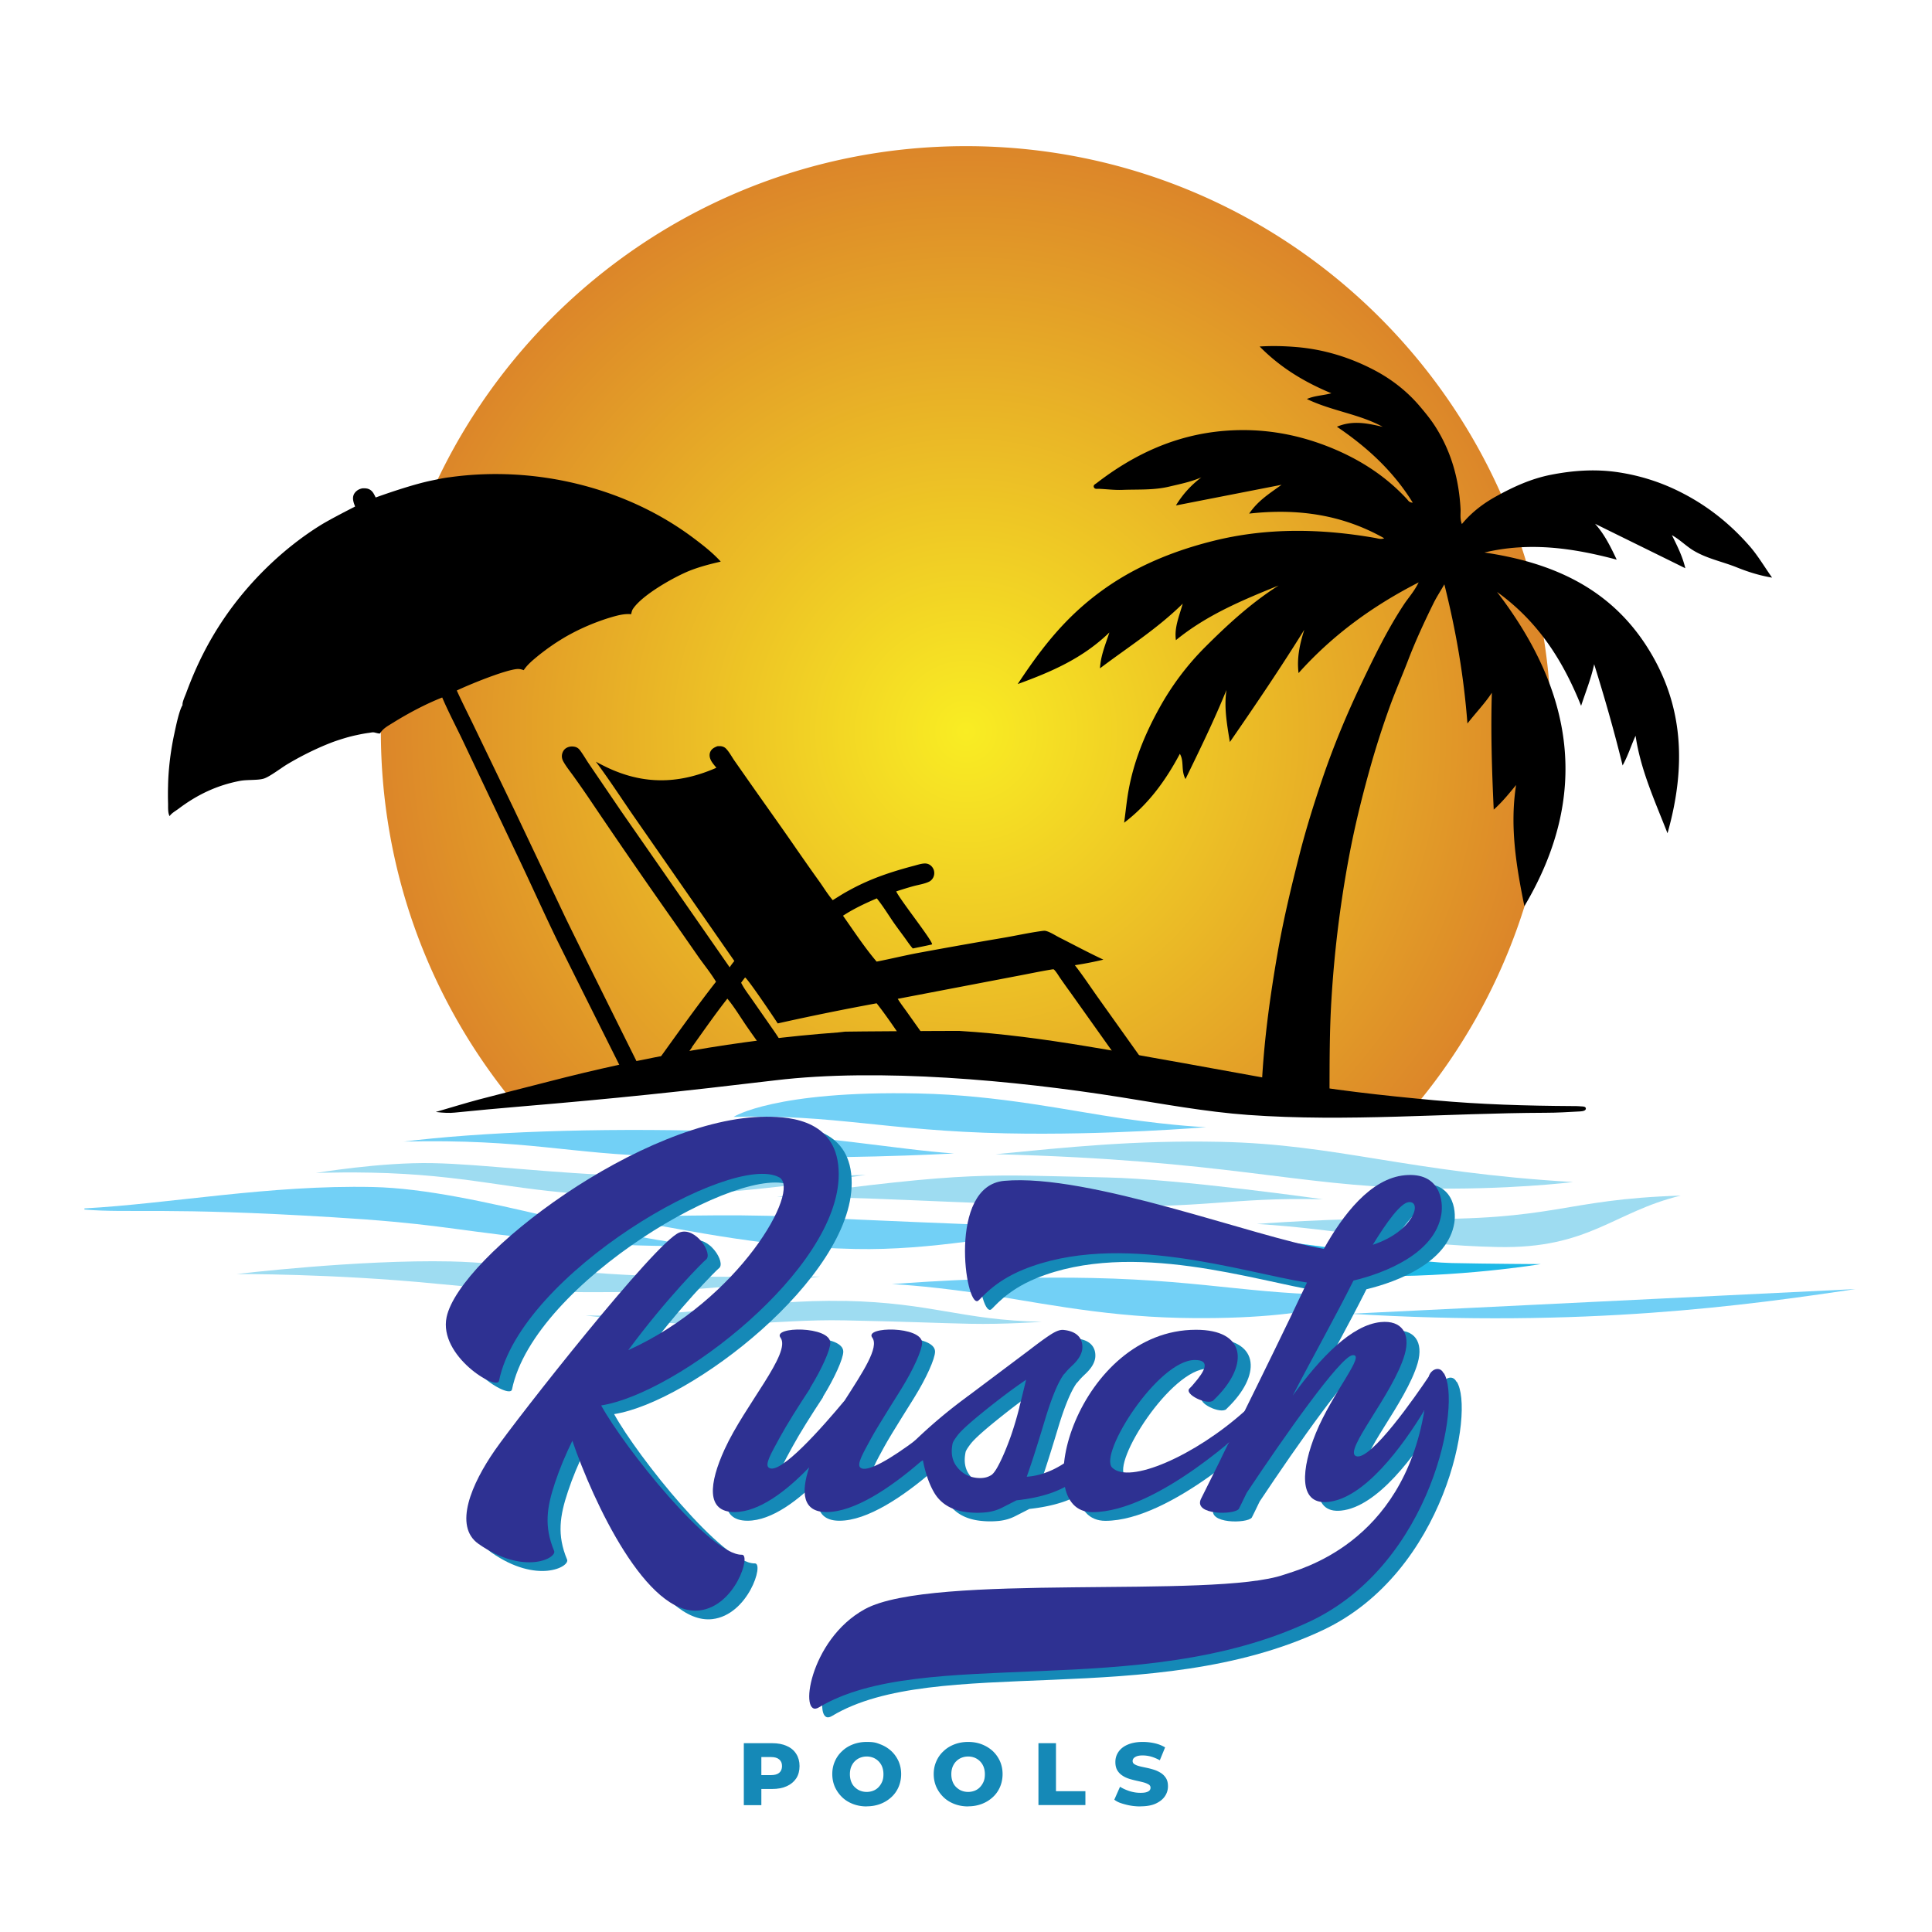 <?xml version="1.0" encoding="UTF-8"?>
<svg data-bbox="9.44 16.34 198 185.62" viewBox="0 0 216 216" xmlns="http://www.w3.org/2000/svg" data-type="ugc">
    <g>
        <defs>
            <radialGradient gradientUnits="userSpaceOnUse" gradientTransform="matrix(.95 0 0 .95 5.43 5.47)" r="68.87" fy="80.32" fx="107.98" cy="80.32" cx="107.98" id="afee0436-2698-42d2-9f04-aea1bc687c09">
                <stop stop-color="#f9ed23" offset="0"/>
                <stop stop-color="#dc8629" offset="1"/>
            </radialGradient>
        </defs>
        <path d="M93.23 115.63s.36-.03.81-.09c.22-.03 12.43-.11 12.82-.08 4.73.3 9.38.92 13.99 1.68 7.34 1.21 14.61 2.58 21.9 3.89 5.24.94 10.58 1.55 15.96 2.06a65.13 65.13 0 0 0 14.71-41.33c0-36.13-29.29-65.42-65.42-65.42S42.58 45.63 42.58 81.76c0 15.28 5.24 29.33 14.01 40.46 1.43-.36 2.85-.73 4.28-1.09 10.46-2.72 21.2-4.68 32.36-5.5" fill="url(#afee0436-2698-42d2-9f04-aea1bc687c09)"/>
        <path d="M76.06 118.89c1.68.05 3.38.03 5.06.03 1.74 0 3.48.02 5.22 0-.09-.15-.18-.3-.28-.45h-9.7c-.1.14-.2.29-.31.42Z" fill="none"/>
        <path d="M81.32 111.64c-1.38 1.75-2.67 3.62-3.97 5.43-.33.46-.65.94-.99 1.4h9.7c-.78-1.26-1.69-2.46-2.53-3.68-.72-1.04-1.4-2.17-2.2-3.15Z" fill="none"/>
        <path d="M105.5 118.93h2.66c5.73 0 11.46.06 17.19 0l-.32-.45h-19.87c.11.15.22.31.34.46Z" fill="none"/>
        <path d="M89.06 118.92h8.7c1.67 0 3.38.07 5.05-.03-.1-.14-.19-.28-.29-.42H88.71c.12.16.24.31.35.45" fill="none"/>
        <path d="M118.57 109.37c-.22-.32-.45-.73-.73-1-.09 0-.15 0-.24.01-1.35.22-2.7.51-4.04.76l-13.17 2.52c.31.5.67.97 1.01 1.45l1.54 2.17c.75 1.06 1.46 2.15 2.23 3.19h19.87l-5.33-7.5c-.38-.53-.76-1.06-1.14-1.6" fill="none"/>
        <path d="M98.03 112.16c-3.7.69-7.39 1.44-11.06 2.25-.42-.64-3.32-4.97-3.65-5.14-.15.19-.3.39-.44.59.31.67.82 1.3 1.24 1.9l2.41 3.46c.68.98 1.44 2.25 2.18 3.25h13.81c-.17-.24-.34-.49-.52-.72-1.29-1.82-2.59-3.86-3.96-5.59Z" fill="none"/>
        <path d="M77.35 117.08c1.3-1.81 2.59-3.68 3.97-5.43.81.97 1.48 2.11 2.2 3.15.84 1.22 1.75 2.42 2.53 3.68h2.64c-.75-1-1.5-2.27-2.18-3.25l-2.41-3.46c-.42-.61-.92-1.24-1.24-1.9.14-.2.29-.39.44-.59.33.18 3.24 4.5 3.65 5.14 3.67-.82 7.36-1.57 11.06-2.25 1.37 1.74 2.67 3.77 3.96 5.59.18.23.35.47.52.72h2.66c-.77-1.04-1.48-2.14-2.23-3.19l-1.54-2.17c-.34-.48-.71-.95-1.01-1.45l13.17-2.52c1.35-.25 2.69-.54 4.04-.76.09-.02.15-.02.24-.01.28.27.51.68.73 1 .38.54.75 1.07 1.14 1.6l5.33 7.5h2.69l-4.78-6.71c-.92-1.28-1.79-2.62-2.76-3.86 1.07-.16 2.14-.37 3.19-.62-1.65-.77-3.25-1.63-4.87-2.45-.46-.23-1.09-.65-1.57-.76-.16-.04-.37 0-.53.02-1.45.2-2.9.53-4.34.77-3.19.54-6.38 1.11-9.57 1.7-1.5.29-2.98.65-4.47.94-1.32-1.54-2.58-3.46-3.76-5.13 1.17-.77 2.49-1.39 3.78-1.94.65.81 1.19 1.68 1.77 2.54.41.6.86 1.19 1.29 1.78.31.42.61.89.96 1.28.2-.04 2.1-.42 2.16-.46.05-.42-3.58-4.97-4.01-5.92.64-.21 1.28-.41 1.93-.59.56-.15 1.25-.25 1.77-.51.19-.1.33-.26.43-.44.14-.27.16-.6.06-.88-.1-.26-.29-.49-.55-.61-.15-.07-.32-.1-.49-.09-.41.02-.86.18-1.26.28-1.47.39-2.92.83-4.33 1.39-.55.22-1.1.46-1.64.72s-1.06.54-1.58.83c-.49.28-.96.59-1.44.88-.53-.62-.97-1.34-1.44-2.01-.85-1.18-1.68-2.37-2.51-3.56-1.76-2.56-3.58-5.09-5.36-7.63l-1.68-2.4c-.29-.42-.55-.92-.9-1.3-.18-.2-.39-.29-.66-.32-.11 0-.23 0-.35.01-.32.13-.62.27-.78.61-.13.28-.1.59.02.87.14.34.43.64.65.93-3.7 1.62-7.32 1.92-11.13.43-.81-.31-1.58-.7-2.34-1.11 1.58 2.11 3.01 4.35 4.52 6.51l10.96 15.77c-.18.23-.37.46-.52.71L69.45 90.7l-3.59-5.28c-.35-.51-.67-1.09-1.05-1.58a.95.95 0 0 0-.61-.36c-.33-.06-.68 0-.95.19-.23.16-.38.44-.42.72-.04.27.03.53.16.76.33.59.8 1.16 1.19 1.71.69.97 1.37 1.94 2.03 2.93 2.99 4.43 6.02 8.83 9.1 13.2l2.82 4.05c.64.9 1.35 1.77 1.92 2.72-2.22 2.84-4.32 5.8-6.43 8.73h2.76c.34-.46.66-.94.99-1.4Z"/>
        <path d="M148.64 122.2c.01-3.45 0-6.9.21-10.34.32-5.42.98-10.78 1.98-16.12.6-3.2 1.37-6.35 2.24-9.49q1.005-3.63 2.28-7.17c.63-1.75 1.38-3.45 2.05-5.19.84-2.2 1.83-4.34 2.87-6.45.34-.69.77-1.34 1.21-2.11 1.29 5.14 2.17 10.18 2.58 15.56 1-1.28 1.97-2.27 2.73-3.44-.13 4.32 0 8.58.21 13.07 1.02-.92 1.74-1.84 2.5-2.75-.71 4.55-.01 8.96.93 13.54 7.4-12.47 5.48-23.99-3.06-35.13 4.65 3.34 7.4 7.75 9.4 12.73.52-1.59 1.12-3.06 1.46-4.65 1.16 3.72 2.23 7.44 3.18 11.32.63-1.14.96-2.27 1.45-3.32.56 3.8 2.12 7.2 3.57 10.9 2.12-7.51 1.83-14.47-2.37-20.97-4.21-6.51-10.59-9.31-18.1-10.42 5.06-1.2 9.87-.51 14.79.8-.72-1.53-1.39-2.86-2.42-4.01 3.34 1.65 6.69 3.29 10.09 4.97-.31-1.33-.91-2.51-1.5-3.7.86.48 1.52 1.16 2.33 1.67 1.53.95 3.28 1.27 4.92 1.93 1.22.49 2.48.9 3.95 1.15-.87-1.24-1.56-2.41-2.43-3.43-2.12-2.45-4.59-4.46-7.49-5.97-2.29-1.2-4.68-1.98-7.21-2.37-2.54-.39-5.04-.23-7.59.27-2.24.44-4.23 1.36-6.16 2.43-1.39.77-2.7 1.75-3.8 3.08-.24-.62-.12-1.17-.15-1.71-.18-3.3-1.03-6.38-2.82-9.19-.51-.8-1.1-1.52-1.71-2.24-1.41-1.67-3.11-3-4.98-4-2.74-1.46-5.71-2.39-8.85-2.65-1.33-.11-2.65-.15-4.1-.06 2.31 2.34 4.91 3.93 8.02 5.23-1.05.27-1.87.26-2.74.64 2.81 1.35 5.85 1.67 8.48 3.11-1.69-.39-3.35-.76-5.12-.01 3.38 2.29 6.29 4.95 8.48 8.49-.43-.02-.51-.25-.65-.4-2.28-2.47-5.02-4.27-8.1-5.58-3.94-1.67-8.02-2.4-12.32-2.05-5.39.44-10.04 2.58-14.26 5.83-.15.12-.43.22-.32.48.1.24.37.16.58.17.86.04 1.72.15 2.58.12 1.74-.07 3.5.05 5.23-.36 1.22-.29 2.45-.53 3.62-1.04-1.13.86-2.06 1.86-2.84 3.14 3.98-.78 7.82-1.53 11.81-2.31-1.32.96-2.62 1.75-3.62 3.22 5.43-.6 10.42.11 15.1 2.76-.37.14-.67.03-.97-.03-6.07-1.06-12.11-1.18-18.13.32-3.01.75-5.92 1.78-8.66 3.21a30.4 30.4 0 0 0-7.52 5.53c-2.13 2.14-3.9 4.54-5.7 7.27 3.83-1.39 7.29-2.9 10.25-5.77-.45 1.39-.97 2.58-1.05 4.01 3.16-2.39 6.39-4.41 9.25-7.23-.41 1.45-.96 2.7-.76 4.08 3.45-2.82 7.45-4.48 11.48-6.11-3.07 1.95-5.72 4.39-8.26 6.93-2 2.01-3.7 4.28-5.09 6.8-1.6 2.89-2.83 5.9-3.42 9.14-.22 1.21-.33 2.43-.5 3.65 2.75-2.09 4.65-4.74 6.23-7.7.5.85.1 1.84.63 2.82 1.64-3.37 3.22-6.6 4.58-9.96-.28 1.89.03 3.71.38 5.82 2.96-4.28 5.71-8.35 8.32-12.55-.5 1.58-.85 3.15-.64 4.84 3.79-4.23 8.22-7.47 13.43-10.14-.53 1.06-1.16 1.73-1.65 2.47-1.84 2.79-3.29 5.78-4.72 8.77-1.69 3.53-3.19 7.15-4.44 10.85-.93 2.75-1.8 5.53-2.52 8.36-.91 3.57-1.77 7.16-2.41 10.79-.93 5.31-1.65 10.64-1.85 16.03 0 .22-.03.39-.11.52h7.97c-.19-.13-.24-.35-.24-.72Z"/>
        <path d="M176.63 123.68c-.27-.02-.55-.02-.82-.02-5.16-.03-10.3-.18-15.44-.65-5.79-.53-11.54-1.17-17.18-2.18-7.3-1.31-14.57-2.68-21.9-3.89-4.61-.76-9.26-1.39-13.99-1.68-.39-.02-12.6.06-12.82.08-.45.06-.78.08-.81.09-11.16.82-21.9 2.79-32.36 5.5-2.58.67-5.18 1.31-7.75 1.99-1.53.41-3.03.87-4.84 1.4.96.11 1.53.13 2.12.07 2.48-.25 4.97-.48 7.46-.69 10.56-.89 17.82-1.66 28.39-2.92 11.62-1.39 26.73 0 38.55 1.88 4.67.74 9.57 1.65 14.29 1.99 11.11.8 22.12-.2 33.27-.24 1.28 0 2.55-.08 3.83-.15.3-.02.7-.07.67-.35-.03-.23-.4-.21-.66-.22Z"/>
        <path d="M58.55 74.93c.42-.64 1.03-1.13 1.62-1.62.3-.24.6-.47.91-.7s.62-.44.94-.66c.32-.21.64-.41.97-.61s.66-.38 1-.56.68-.35 1.03-.51a24 24 0 0 1 2.12-.87c.36-.13.72-.25 1.09-.36.74-.22 1.55-.45 2.33-.37.05-.2.09-.43.21-.6 1.05-1.57 4.6-3.57 6.35-4.27 1.12-.44 2.28-.74 3.46-1.01-.87-.97-2-1.85-3.04-2.63-7.65-5.75-17.85-8.13-27.29-6.8-.69.08-1.38.24-2.07.38-1.72.36-4.24 1.18-6.18 1.88-.14-.28-.26-.57-.51-.78-.3-.25-.64-.26-1.01-.24-.09.03-.19.05-.28.09-.27.11-.53.34-.65.61-.19.45-.01.91.15 1.33-1.34.69-3.08 1.59-3.98 2.16-4.14 2.6-7.9 6.28-10.65 10.32-1.81 2.66-3.14 5.35-4.25 8.36-.11.31-.47 1.05-.41 1.36-.38.58-.75 2.41-.91 3.15a32 32 0 0 0-.6 3.9c-.06.65-.1 1.31-.11 1.97-.02.66-.02 1.31 0 1.97.01.41-.04 1.09.18 1.43.15-.3.7-.61.98-.82 2.09-1.58 4.31-2.64 6.9-3.13.81-.15 2.01-.04 2.67-.26.64-.21 1.9-1.17 2.54-1.56a34 34 0 0 1 3.99-2.05c.42-.18.84-.35 1.27-.51.43-.15.86-.29 1.3-.42q.66-.195 1.32-.33c.45-.1.89-.18 1.34-.24.16-.02.35-.07.51-.05s.55.16.69.12c.03 0 .03-.05.05-.07.34-.53.91-.81 1.43-1.14 1.71-1.06 3.61-2.07 5.48-2.81.73 1.71 1.62 3.37 2.41 5.05l5.71 12.03c1.58 3.29 3.07 6.63 4.66 9.92.45.93 8.12 16.29 8.6 17.21.69.04 1.4-.02 2.1-.03-.88-1.74-8.93-17.94-9.77-19.71l-5.68-11.97-4.55-9.44c-.62-1.28-1.26-2.54-1.85-3.84 1.4-.67 5.3-2.26 6.71-2.4.27-.03.49.03.74.11Z"/>
        <path d="M26.45 142.44s13.56-1.63 23.94-1.41c6.28.13 14.7 1.56 25.09 1.68 8.03.09 16.22.01 16.22.01s-12.52 1.58-19.83 1.7c-9.46.15-13.9 0-23.21-.91-11.54-1.13-22.22-1.07-22.22-1.07Z" fill="#9edcf1"/>
        <path d="M123.73 131.64c8.18.17 24.17 2.44 24.17 2.44-10.78-.23-12.25 1.07-27.04.76s-24.61-1.11-33.97-1.02c21.98-2.95 23.28-2.46 36.84-2.18" fill="#9edcf1"/>
        <path d="M45.07 127.64c8.54-1.07 21.58-1.57 35.02-1.18 11.23.33 20.13 2.06 26.57 2.5-6.4.32-16.06.66-32.39.32-10.6-.22-15.37-1.97-29.2-1.65Z" fill="#72d0f6"/>
        <path d="M94.44 145.44c9.83.21 13.01 2.15 22.03 2.34 0 0-4.11.3-8.03.22s-6.15-.22-13.98-.38c-8.35-.18-13.46 1.38-28.99-.55 12.02.25 19.14-1.83 28.97-1.62Z" fill="#9edcf1"/>
        <path d="M207.44 144.12c-11.95 1.79-30.24 4.37-56.48 2.76" fill="#72d0f6"/>
        <path d="M88.67 136.02c21.23.99 30.71 1.23 30.71 1.23-7.22.86-15.28 2.56-23.72 2.39-11.53-.23-19.72-2.4-28.02-3.63 5.52.05 13.35-.34 21.04.02Z" fill="#72d0f6"/>
        <path d="M35.31 131.14s7.25-1.22 13.06-1.1 12.66 1.13 22.73 1.45c13.02.41 25.68-.14 25.68-.14s-15.8 2.59-26.67 2.36c-11.13-.23-15.32-1.89-24.87-2.46-5.02-.3-9.94-.11-9.94-.11Z" fill="#9edcf1"/>
        <path d="M175.82 132.16s-7.31.91-16.99.7c-14.29-.3-21.58-3.15-47.52-3.82 7.97-.77 15.48-1.58 25.15-1.38 13.05.27 20.94 3.4 39.36 4.49Z" fill="#9edcf1"/>
        <path d="M152.53 144.73s-4.58 2.95-20.64 2.61c-9.08-.19-16.88-1.94-22.95-2.81-5.96-.85-9.23-.96-9.23-.96s11.12-.93 22.37-.69c13.46.28 19.18 2.15 30.45 1.84Z" fill="#72d0f6"/>
        <path d="M140.52 136.84s8.61-.69 16.93-.57c16.71.24 17.1-2.18 30.46-2.6-7.52 1.82-10.24 5.96-20.47 5.75s-17.44-2.01-26.92-2.58" fill="#9edcf1"/>
        <path d="M126.86 140.06c-6.36-.13-14.1.36-14.1.36s11.07-2.43 22.04-2.2c10.98.23 21.51 2.86 27.5 2.99 4.12.09 9.95.12 9.95.12s-9.2 1.55-19.67 1.33c-8.96-.19-19.37-2.46-25.73-2.59Z" fill="#1eb9e7"/>
        <path d="M9.44 135.23v-.13c9.56-.52 20.65-2.64 32.25-2.39s27.78 6.3 38.1 6.6c0 0-10.91.22-20.5-.87-9.57-1.08-11.01-1.67-22.08-2.35-18.74-1.15-22.7-.43-27.77-.86" fill="#72d0f6"/>
        <path d="M82.03 124.86s4.58-2.95 20.64-2.61c9.08.19 16.88 1.94 22.95 2.81 5.96.85 9.23.96 9.23.96s-11.12.93-22.37.69c-13.46-.28-19.18-2.15-30.45-1.84Z" fill="#72d0f6"/>
        <path d="M83.16 201.82v-6.93h3.16c.63 0 1.18.1 1.64.31.46.2.82.5 1.06.89.25.39.37.84.37 1.36s-.12.99-.37 1.37-.6.67-1.06.88-1.01.31-1.64.31h-2.08l.88-.86v2.67zm1.96-2.44-.88-.92h1.96c.41 0 .72-.09.92-.26s.31-.42.31-.75-.1-.56-.31-.74c-.2-.18-.51-.27-.92-.27h-1.96l.88-.9z" fill="#1589b7"/>
        <path d="M96.9 201.96q-.825 0-1.53-.27c-.47-.18-.88-.43-1.22-.76s-.61-.71-.81-1.15c-.19-.44-.29-.92-.29-1.44s.1-.99.29-1.42q.285-.66.81-1.14c.34-.33.75-.58 1.22-.76q.705-.27 1.53-.27c.825 0 1.07.09 1.53.27.47.18.87.43 1.22.75q.51.48.81 1.14c.19.44.29.91.29 1.43s-.1 1.01-.29 1.45-.46.82-.81 1.14-.75.57-1.22.75q-.705.27-1.53.27Zm0-1.62c.26 0 .51-.05.74-.14s.43-.23.59-.4.3-.38.4-.62.14-.51.14-.82-.05-.58-.14-.82a1.8 1.8 0 0 0-.99-1.02c-.23-.09-.47-.14-.74-.14s-.51.05-.74.14-.43.23-.6.4-.3.38-.4.62c-.09.24-.14.51-.14.82s.05.58.14.82.22.45.4.62.37.31.6.4.47.14.74.14" fill="#1589b7"/>
        <path d="M108.24 201.96q-.825 0-1.53-.27c-.47-.18-.88-.43-1.22-.76s-.61-.71-.81-1.15c-.19-.44-.29-.92-.29-1.44s.1-.99.29-1.42q.285-.66.81-1.14c.34-.33.75-.58 1.22-.76s.98-.27 1.53-.27 1.07.09 1.53.27.87.43 1.22.75q.51.48.81 1.14c.19.44.29.91.29 1.43s-.1 1.01-.29 1.45-.46.82-.81 1.14-.75.57-1.22.75-.98.27-1.53.27Zm0-1.62c.26 0 .51-.05.74-.14s.43-.23.59-.4.3-.38.4-.62.14-.51.14-.82-.05-.58-.14-.82a1.8 1.8 0 0 0-.99-1.02c-.23-.09-.47-.14-.74-.14s-.51.05-.74.14-.43.23-.6.4-.3.38-.4.62c-.09.24-.14.51-.14.82s.05.58.14.82.22.45.4.62.37.31.6.4.47.14.74.14" fill="#1589b7"/>
        <path d="M116.1 201.82v-6.93h1.96v5.37h3.29v1.55h-5.25Z" fill="#1589b7"/>
        <path d="M127.5 201.96q-.855 0-1.65-.21c-.795-.21-.95-.32-1.27-.54l.64-1.45c.31.2.67.36 1.07.49.41.13.81.19 1.21.19.28 0 .5-.02.66-.07s.28-.11.36-.2.11-.19.11-.31c0-.15-.07-.27-.22-.36a2.4 2.4 0 0 0-.57-.23c-.23-.06-.49-.12-.76-.18s-.55-.13-.84-.22c-.28-.09-.54-.21-.77-.37-.23-.15-.42-.35-.56-.59s-.21-.55-.21-.92c0-.41.11-.78.34-1.12s.56-.61 1.02-.81 1.02-.31 1.7-.31c.45 0 .9.05 1.34.15s.83.26 1.16.46l-.59 1.44c-.33-.18-.66-.32-.98-.41s-.64-.13-.94-.13c-.27 0-.49.03-.65.09s-.28.14-.36.23c-.07.09-.11.19-.11.3 0 .16.07.28.22.37s.33.16.56.22.49.11.77.17.56.13.84.22.53.21.77.36c.23.15.42.34.57.58s.22.54.22.91c0 .4-.11.77-.34 1.11s-.57.61-1.02.82-1.03.31-1.71.31Z" fill="#1589b7"/>
        <path d="M95.22 132.25c0-5.99-5.24-6.43-8.07-6.43-13.78 0-34.33 15.58-35.77 22.41-.91 4.34 5.62 8.27 5.86 7.12 2.44-12 26.04-25.64 31.33-22.75 2.49 1.36-4.44 13.7-16.88 19.32 4.29-5.82 8.45-9.96 8.68-10.12.85-.6-1.14-3.75-2.97-3.03-2.66 1.04-18.14 20.76-20.63 24.35-2.58 3.72-4.66 8.47-1.82 10.46 5.09 3.56 8.79 1.59 8.45.78-1.15-2.76-.81-4.89.1-7.62.52-1.57 1.18-3.14 1.94-4.69 2.34 6.83 8.32 19.65 14.2 18.97 4-.46 5.82-6.26 4.75-6.23-3.53.08-13.14-11.98-15.73-16.69 8.58-1.35 26.56-15.22 26.56-25.83Z" fill="#1589b7"/>
        <path d="M109.49 157.28c-.59.73-10.35 9.06-11.85 7.77-.43-.37.29-1.59 1.23-3.32.83-1.52 3.41-5.55 3.4-5.57 1.27-2.05 2.27-4.25 2.27-5.05 0-1.91-6.51-1.86-5.57-.59.8 1.08-1.06 3.86-3.09 7.03-2.34 2.81-7.31 8.51-8.5 7.49-.43-.37.29-1.59 1.23-3.32.83-1.52 2.04-3.44 3.41-5.52 0-.01 0-.03-.01-.04 1.27-2.05 2.27-4.25 2.27-5.05 0-1.91-6.51-1.86-5.57-.59 1.25 1.69-3.97 7.5-6.25 12.49-1.73 3.79-2.11 7.01 1.11 7.01 2.72 0 5.75-2.3 8.35-5-.95 2.85-.72 4.99 1.91 5 6.27.04 16.26-11 16.98-12.32.45-.82-.73-1.17-1.32-.44Z" fill="#1589b7"/>
        <path d="m137.11 157.53.46-.46c3.47-3.6 3.16-7.43-2.4-7.43-13.2 0-18.92 20.39-11.59 20.39s17.45-9.68 17.75-9.97-.27-1.73-.73-1.32c-5.57 4.99-12.91 8.21-14.81 6.31-1.53-1.53 5.13-12.03 9.24-12.03 1.79 0 1.16 1.2-.13 2.68-.14.16-.27.33-.44.48-.74.65 2.04 1.97 2.66 1.35Z" fill="#1589b7"/>
        <path d="M162.83 154.48c-.4-.82-1.4-.45-1.65.4-1.34 2-6.52 9.5-8.12 8.89-1.47-.56 4.17-6.95 5.44-11.38.67-2.35-.35-3.84-2.68-3.61-3.25.32-6.73 3.94-9.84 8.22 2.1-4.07 4.86-8.99 6.79-12.86 3.55-.85 9.1-3.04 9.82-7.39.25-1.48-.12-4.75-4.06-4.39-3.85.35-6.95 4.44-9.07 8.23-7.67-1.29-26.26-8.46-35.74-7.6-6.34.57-4.34 14.2-2.93 13.42.29-.16 1.68-2.12 5.07-3.5 10.75-4.38 24.63.35 31.71 1.45-.01.03-.03.06-.04.09-2.05 4.36-5 10.37-7.44 15.31-.06.06-2.23 4.44-2.17 4.37-1.3 2.63-2.18 4.38-2.22 4.46-.78 1.79 3.74 1.76 4.25 1.08.04-.05.39-.79.88-1.8 4.18-6.28 10.48-15.26 11.84-15.39 1.54-.15-2.27 4.21-4.11 8.72-1.57 3.85-2.06 8.03 1.36 7.69 4.07-.4 8.31-6.18 10.78-10.25-2.5 14.99-13.95 17.77-15.69 18.38-7.91 2.75-39.34-.26-46.86 3.85-6.29 3.44-7.42 12.36-5.15 10.99 11.52-6.96 35.94-.65 54.92-9.62 13.7-6.47 17.01-24.58 14.94-27.77Zm-3.88-19.11c1.55-.14.55 3.27-4.02 4.77 1.56-2.55 3.12-4.69 4.02-4.77" fill="#1589b7"/>
        <path d="M125.03 161.25c-.34-.02-.63.07-.94.31l-.37.3c-1.69 1.64-3.23 2.79-4.58 3.42-.98.46-1.95.72-2.9.78.17-.47.36-1.04.59-1.72.4-1.22.89-2.78 1.46-4.68.73-2.42 1.43-4.11 2.07-5.01.06-.06.16-.16.31-.35.16-.19.41-.44.78-.79.61-.6.93-1.17 1-1.73.06-.57-.02-1.91-2.07-2.13-.43-.05-.91.14-1.64.63-.56.37-1.32.93-2.28 1.67l-6.82 5.12a57 57 0 0 0-6.17 5.21c-.41.33-.54.72-.56.98-.09.75.35 1.15.83 1.2.28.02.54-.04.89-.24.28 1.43.69 2.62 1.23 3.56.74 1.3 2.01 2.06 3.78 2.25a9.6 9.6 0 0 0 2.04.01c.68-.07 1.3-.26 1.84-.54l1.57-.8c1.37-.15 2.59-.4 3.63-.74 1.09-.35 2.16-.89 3.19-1.61 1-.69 2.1-1.61 3.3-2.77.12-.14.25-.28.39-.46.19-.25.3-.53.34-.83.06-.56-.31-.99-.9-1.06Zm-9.61-2.94c-.27 1.07-.59 2.16-.96 3.23-.46 1.28-.91 2.35-1.34 3.17-.53 1.04-.84 1.19-.96 1.24-.4.23-.9.31-1.5.25-.93-.1-1.66-.51-2.22-1.23-.55-.7-.71-1.57-.48-2.65.01-.04.08-.27.55-.88.33-.44 1.11-1.17 2.32-2.17 1.23-1.01 2.48-1.99 3.72-2.9q.885-.645 1.62-1.14c-.24.99-.49 2.02-.76 3.08Z" fill="#1589b7"/>
        <path d="M93.77 131.28c0-5.99-5.24-6.43-8.07-6.43-13.78 0-34.33 15.58-35.77 22.41-.91 4.34 5.62 8.27 5.86 7.12 2.44-12 26.04-25.64 31.33-22.75 2.49 1.36-4.44 13.7-16.88 19.32 4.29-5.82 8.45-9.96 8.68-10.12.85-.6-1.14-3.75-2.97-3.03-2.66 1.04-18.14 20.76-20.63 24.35-2.58 3.72-4.66 8.47-1.82 10.46 5.09 3.56 8.79 1.59 8.45.78-1.15-2.76-.81-4.89.1-7.62.52-1.57 1.18-3.14 1.94-4.69 2.34 6.83 8.32 19.65 14.2 18.97 4-.46 5.82-6.26 4.75-6.23-3.53.08-13.14-11.98-15.73-16.69 8.58-1.35 26.56-15.22 26.56-25.83Z" fill="#2e3192"/>
        <path d="M108.04 156.31c-.59.73-10.35 9.06-11.85 7.77-.43-.37.29-1.59 1.23-3.32.83-1.52 3.41-5.55 3.4-5.57 1.27-2.05 2.27-4.25 2.27-5.05 0-1.91-6.51-1.86-5.57-.59.8 1.08-1.06 3.86-3.09 7.03-2.34 2.81-7.31 8.51-8.5 7.49-.43-.37.29-1.59 1.23-3.32.83-1.52 2.04-3.44 3.41-5.52 0-.01 0-.03-.01-.04 1.27-2.05 2.27-4.25 2.27-5.05 0-1.91-6.51-1.86-5.57-.59 1.25 1.69-3.97 7.5-6.25 12.49-1.73 3.79-2.11 7.01 1.11 7.01 2.72 0 5.75-2.3 8.35-5-.95 2.85-.72 4.99 1.91 5 6.27.04 16.26-11 16.98-12.32.45-.82-.73-1.17-1.32-.44Z" fill="#2e3192"/>
        <path d="m135.66 156.56.46-.46c3.47-3.6 3.16-7.43-2.4-7.43-13.2 0-18.92 20.39-11.59 20.39s17.45-9.68 17.75-9.97-.27-1.73-.73-1.32c-5.57 4.99-12.91 8.21-14.81 6.31-1.53-1.53 5.13-12.03 9.24-12.03 1.79 0 1.16 1.2-.13 2.68-.14.16-.27.33-.44.48-.74.65 2.04 1.97 2.66 1.35Z" fill="#2e3192"/>
        <path d="M161.38 153.51c-.4-.82-1.4-.45-1.65.4-1.34 2-6.52 9.5-8.12 8.89-1.47-.56 4.17-6.95 5.44-11.38.67-2.35-.35-3.84-2.68-3.61-3.25.32-6.73 3.94-9.84 8.22 2.1-4.07 4.86-8.99 6.79-12.86 3.55-.85 9.1-3.04 9.82-7.39.25-1.48-.12-4.75-4.06-4.39-3.85.35-6.95 4.44-9.07 8.23-7.67-1.29-26.26-8.46-35.74-7.6-6.34.57-4.34 14.2-2.93 13.42.29-.16 1.68-2.12 5.07-3.5 10.75-4.38 24.63.35 31.71 1.45-.01.03-.03.06-.04.09-2.05 4.36-5 10.37-7.44 15.31-.06.06-2.23 4.44-2.17 4.37-1.3 2.63-2.18 4.38-2.22 4.46-.78 1.79 3.74 1.76 4.25 1.08.04-.05.39-.79.88-1.8 4.18-6.28 10.48-15.26 11.84-15.39 1.54-.15-2.27 4.21-4.11 8.72-1.57 3.85-2.06 8.03 1.36 7.69 4.07-.4 8.31-6.18 10.78-10.25-2.5 14.99-13.95 17.77-15.69 18.38-7.91 2.75-39.34-.26-46.86 3.85-6.29 3.44-7.42 12.36-5.15 10.99 11.52-6.96 35.94-.65 54.92-9.62 13.7-6.47 17.01-24.58 14.94-27.77Zm-3.88-19.11c1.55-.14.55 3.27-4.02 4.77 1.56-2.55 3.12-4.69 4.02-4.77" fill="#2e3192"/>
        <path d="M123.58 160.29c-.34-.02-.63.07-.94.31l-.37.3c-1.69 1.64-3.23 2.79-4.58 3.42-.98.46-1.95.72-2.9.78.17-.47.36-1.04.59-1.72.4-1.22.89-2.78 1.46-4.68.73-2.42 1.43-4.11 2.07-5.01.06-.06.16-.16.31-.35.16-.19.41-.44.78-.79.61-.6.93-1.17 1-1.73.06-.57-.02-1.91-2.07-2.13-.43-.05-.91.14-1.64.63-.56.37-1.32.93-2.28 1.67l-6.82 5.12a57 57 0 0 0-6.17 5.21c-.41.33-.54.72-.56.98-.09.75.35 1.15.83 1.2.28.02.54-.04.89-.24.28 1.43.69 2.62 1.23 3.56.74 1.3 2.01 2.06 3.78 2.25a9.6 9.6 0 0 0 2.04.01c.68-.07 1.3-.26 1.84-.54l1.57-.8c1.37-.15 2.59-.4 3.63-.74 1.09-.35 2.16-.89 3.19-1.61 1-.69 2.1-1.61 3.3-2.77.12-.14.25-.28.39-.46.19-.25.3-.53.34-.83.06-.56-.31-.99-.9-1.06Zm-9.61-2.95c-.27 1.07-.59 2.16-.96 3.23-.46 1.28-.91 2.35-1.34 3.17-.53 1.04-.84 1.19-.96 1.24-.4.23-.9.31-1.5.25-.93-.1-1.66-.51-2.22-1.23-.55-.7-.71-1.57-.48-2.65.01-.04.08-.27.55-.88.33-.44 1.11-1.17 2.32-2.17 1.23-1.01 2.48-1.99 3.72-2.9q.885-.645 1.62-1.14c-.24.99-.49 2.02-.76 3.08Z" fill="#2e3192"/>
    </g>
</svg>
